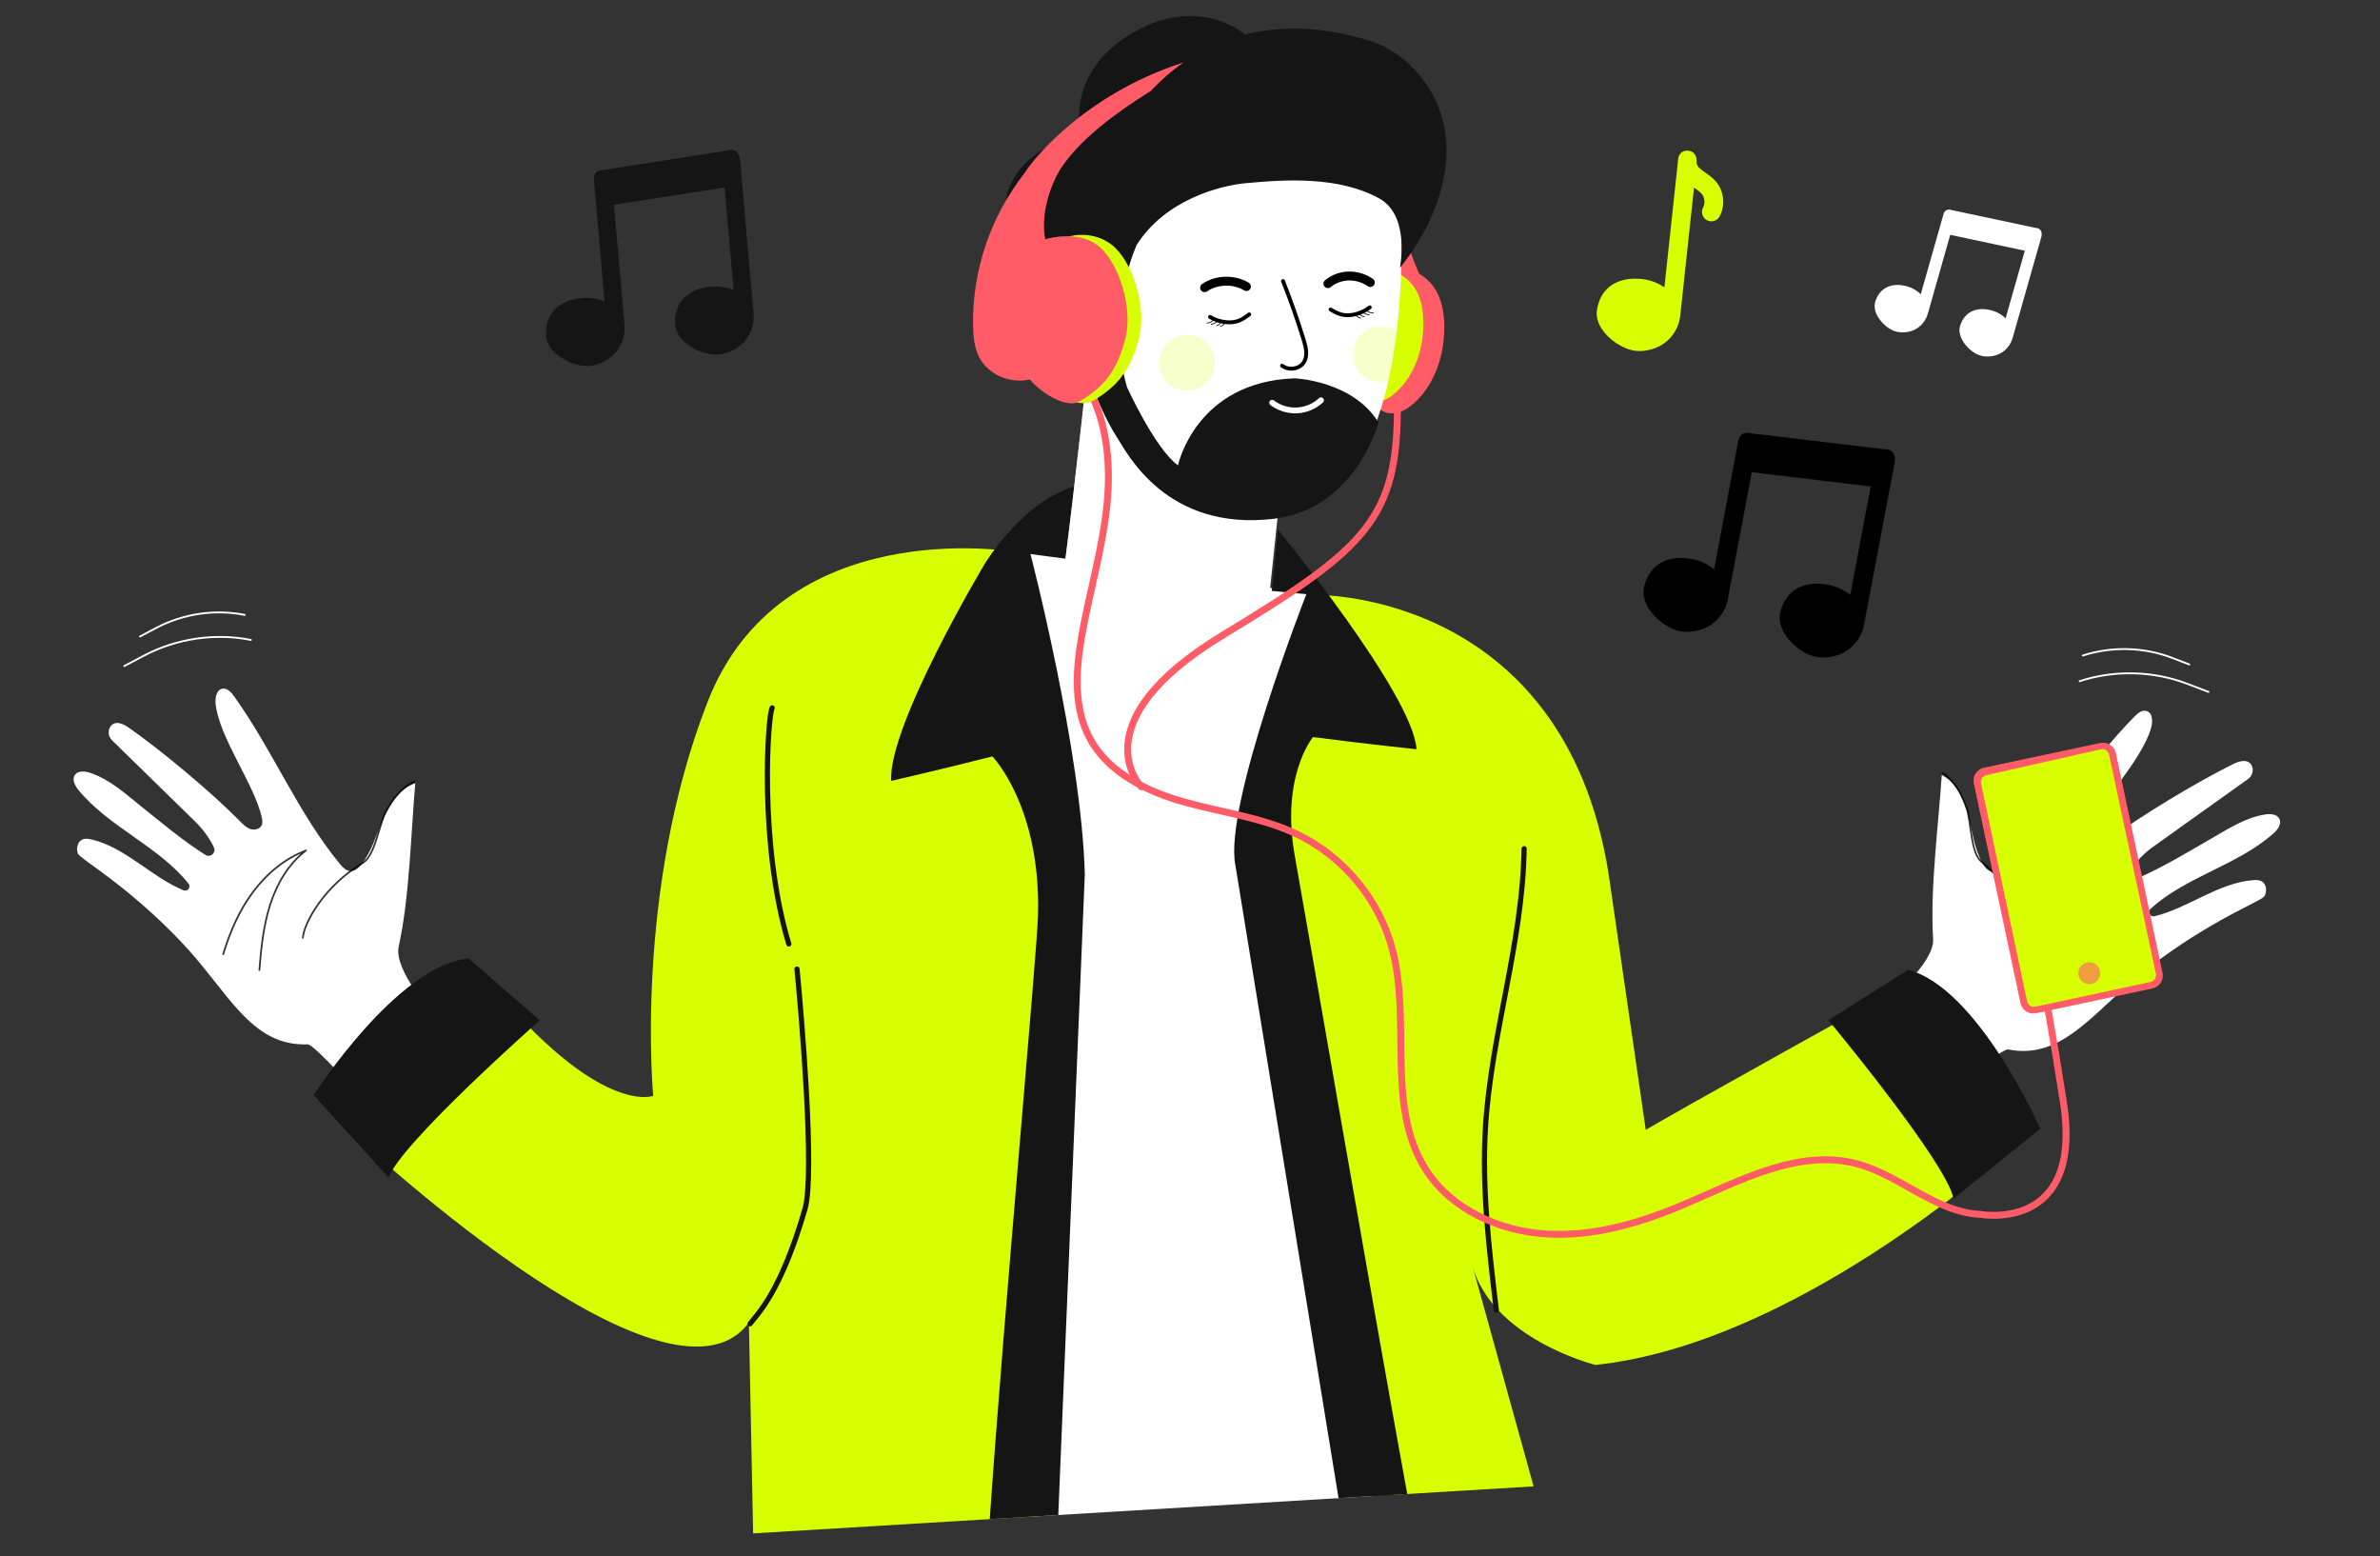 <svg width="459" height="300" viewBox="0 0 459 300" fill="none" xmlns="http://www.w3.org/2000/svg">
<rect x="0" y="0" width="459" height="300" fill="#333333" stroke="none"/>
<g clip-path="url(#clip0_1505_5441)">
<path d="M374.488 149.428C377.356 150.892 378.815 154.15 379.605 157.272C380.394 160.395 380.761 163.7 382.373 166.489C382.8 167.226 383.409 167.978 384.256 168.071C385.095 168.164 385.844 167.58 386.473 167.02C396.013 158.523 402.678 147.272 411.636 138.163C412.275 137.514 413.124 136.821 413.996 137.089C415.196 137.457 415.186 139.157 414.845 140.365C413.1 146.569 405.232 154.318 402.799 160.286C402.573 160.84 402.357 161.458 402.549 162.024C402.814 162.804 403.781 163.156 404.592 163.008C405.403 162.861 406.091 162.346 406.751 161.853C412.982 157.199 423.701 150.774 430.67 147.32C431.89 146.716 433.6 146.208 434.288 147.673C434.709 148.57 434.323 149.647 433.517 150.224L415.049 163.401C413.935 164.195 412.026 165.944 410.953 167.632C410.365 168.558 411.326 169.708 412.336 169.279C416.893 167.347 422.2 164.135 426.101 161.893C429.526 159.924 432.931 157.658 436.833 157.033C437.857 156.868 439.145 156.954 439.601 157.886C440.087 158.879 439.239 159.991 438.411 160.723C431.463 166.87 421.483 169.041 414.745 175.231C414.099 175.824 414.657 176.859 415.507 176.656C422.018 175.089 427.75 170.235 434.496 169.7C435.072 169.654 435.687 169.638 436.189 169.925C437.128 170.46 437.24 171.855 436.71 172.797C436.18 173.739 426.481 177.27 414.398 186.566C404.047 194.533 398.122 204.472 387.279 202.339C386.018 202.092 374.757 211.45 374.757 211.45L363.805 193.253C363.805 193.253 373.117 185.746 372.819 181.039C372.208 171.327 373.842 159.14 374.488 149.428Z" fill="white"/>
<g opacity="0.8">
<path d="M374.707 149.077C377.032 150.631 378.406 153.263 379.298 155.914C380.189 158.564 380.02 164.415 382.178 166.193C388.772 171.631 391.57 179.265 391.351 182.173" stroke="black" stroke-width="0.333" stroke-miterlimit="10" stroke-linecap="round" stroke-linejoin="round"/>
<path d="M398.686 189.626C398.994 185.379 399.226 181.09 398.566 176.883C397.908 172.677 396.288 168.515 393.33 165.455C397.176 167.637 400.197 171.113 402.253 175.029C404.307 178.946 405.44 183.292 406.043 187.674" stroke="black" stroke-width="0.333" stroke-miterlimit="10" stroke-linecap="round" stroke-linejoin="round"/>
</g>
<path d="M80.09 151.022C77.03 152.03 75.09 155.026 73.832 157.99C72.573 160.954 71.704 164.165 69.684 166.673C69.15 167.336 68.433 167.985 67.581 167.948C66.737 167.912 66.088 167.22 65.55 166.569C57.425 156.71 52.566 144.571 45.108 134.198C44.576 133.457 43.843 132.643 42.94 132.774C41.698 132.955 41.448 134.635 41.6 135.882C42.374 142.281 48.961 151.143 50.449 157.414C50.587 157.997 50.707 158.64 50.431 159.171C50.05 159.902 49.041 160.1 48.261 159.831C47.482 159.561 46.882 158.947 46.305 158.359C40.862 152.805 31.253 144.811 24.896 140.332C23.784 139.548 22.172 138.784 21.266 140.126C20.711 140.948 20.928 142.071 21.638 142.765L37.866 158.617C38.845 159.573 40.463 161.595 41.265 163.427C41.704 164.431 40.578 165.419 39.646 164.841C35.44 162.232 30.686 158.246 27.176 155.431C24.093 152.959 21.076 150.2 17.315 148.983C16.328 148.664 15.041 148.552 14.448 149.403C13.815 150.31 14.482 151.539 15.188 152.39C21.113 159.53 30.643 163.205 36.351 170.354C36.897 171.039 36.189 171.977 35.38 171.645C29.186 169.099 24.267 163.424 17.681 161.86C17.12 161.727 16.515 161.617 15.975 161.822C14.964 162.207 14.639 163.569 15.021 164.58C15.4 165.592 24.444 170.568 34.956 181.608C43.964 191.066 48.296 201.798 59.337 201.352C60.621 201.301 70.313 212.273 70.313 212.273L83.925 195.972C83.925 195.972 75.873 187.125 76.888 182.52C78.986 173.013 79.239 160.72 80.09 151.022Z" fill="white"/>
<g opacity="0.8">
<path d="M79.932 150.642C77.397 151.82 75.635 154.212 74.348 156.693C73.059 159.175 72.331 164.983 69.925 166.41C62.575 170.774 58.641 177.889 58.41 180.795" stroke="black" stroke-width="0.333" stroke-miterlimit="10" stroke-linecap="round" stroke-linejoin="round"/>
<path d="M50.02 187.036C50.366 182.793 50.795 178.518 52.091 174.463C53.388 170.409 55.624 166.544 59.017 163.973C54.882 165.538 51.364 168.51 48.733 172.065C46.103 175.62 44.317 179.741 43.049 183.979" stroke="black" stroke-width="0.333" stroke-miterlimit="10" stroke-linecap="round" stroke-linejoin="round"/>
</g>
<path d="M197.628 292.487L265.189 288.42L242.97 161.029L252.764 138.954L254.04 114.723L245.317 113.395L208.031 107.69L196.305 105.903L191.16 111.267L189.41 118.974L191.832 139.927L203.062 160.737L204.321 200.952L197.628 292.487Z" fill="white"/>
<path d="M66.704 217.413C66.704 217.413 128.731 276.296 144.427 254.986L145.247 295.641L200.103 292.338L203.817 164.16L186.104 133.765L195.216 106.342C195.216 106.342 150.648 98.876 136.441 135.38C122.221 171.9 125.979 211.285 125.979 211.285C125.979 211.285 115.714 215.344 94.219 189.283C94.219 189.283 63.872 187.882 66.704 217.413Z" fill="#D7FF01"/>
<path d="M254.835 240.87C258.074 264.548 264.464 280.088 268.66 288.211L295.77 286.579L283.863 243.658C287.577 258.145 307.683 263.163 307.683 263.163C345.92 259.167 385.644 223.379 385.644 223.379C397.731 207.941 369.407 188.708 369.407 188.708C369.407 188.708 317.939 217.267 317.402 217.872L310.638 171.307C303.23 114.03 254.044 114.724 254.044 114.724L247.311 143.99C247.311 143.99 249.779 203.831 254.835 240.87Z" fill="#D7FF01"/>
<path d="M238.252 166.808L258.149 288.844L271.398 288.047C264.785 251.954 251.154 172.86 249.747 165.222C246.888 149.656 253.224 142.114 253.224 142.114C263.924 143.497 273.185 144.459 273.185 144.459C272.548 133.881 246.469 102.122 246.469 102.122L245.321 113.394L245.261 113.931L251.94 114.557C251.94 114.557 235.925 155.398 238.252 166.808Z" fill="#151515"/>
<path d="M200.179 176.649C199.929 184.465 193.57 253.867 190.878 292.894L204.099 292.098L209.213 168.555C208.595 144.759 198.735 106.823 198.735 106.823L207.971 108.042L208.03 107.692L209.523 97.732L208.993 93.35C197.947 95.308 189.864 108.785 189.864 108.785C189.864 108.785 171.23 139.981 171.867 150.559C171.867 150.559 180.931 148.493 191.387 145.837C191.387 145.837 200.826 155.511 200.179 176.649Z" fill="#151515"/>
<path d="M367.985 186.989L352.618 196.688C352.618 196.688 375.546 224.284 376.755 231.123L393.488 217.62C393.488 217.62 381.483 190.43 367.985 186.989Z" fill="#151515"/>
<path d="M90.391 184.787L104.088 196.725C104.088 196.725 77.202 220.48 74.957 227.054L60.492 211.147C60.495 211.146 76.525 186.117 90.391 184.787Z" fill="#151515"/>
<path d="M288.583 252.59C287.177 240.903 285.769 229.14 286.482 217.389C287.578 199.314 293.668 181.744 293.937 163.637" stroke="#151515" stroke-width="0.998" stroke-miterlimit="10" stroke-linecap="round" stroke-linejoin="round"/>
<path d="M148.923 136.482C148.077 137.933 146.307 162.758 152.128 181.999" stroke="#151515" stroke-width="0.998" stroke-miterlimit="10" stroke-linecap="round" stroke-linejoin="round"/>
<path d="M153.706 186.833C154.52 195.199 157.217 226.313 155.241 233.12C150.548 249.301 146 253.411 144.655 255.229" stroke="#151515" stroke-width="0.998" stroke-miterlimit="10" stroke-linecap="round" stroke-linejoin="round"/>
<path d="M248.683 77.998L246.909 94.83L244.064 121.754C243.8 124.255 241.855 126.246 239.365 126.599C221.911 129.067 210.351 120.613 206.204 116.882C205.129 115.916 204.596 114.499 204.79 113.068C204.937 111.966 205.089 110.816 205.241 109.623C207.405 92.847 209.992 68.698 209.992 68.698L248.683 77.998Z" fill="white"/>
<path opacity="0.6" d="M248.682 77.998L246.908 94.83C235.527 101.396 223.575 106.677 210.517 108.89C208.76 109.182 207.001 109.435 205.24 109.621C207.404 92.845 209.991 68.696 209.991 68.696L248.682 77.998Z" fill="white"/>
<path d="M235.801 122.477C263.574 105.64 269.709 100.077 269.493 77.505" stroke="#FF5C68" stroke-width="1.331" stroke-miterlimit="10" stroke-linecap="round" stroke-linejoin="round"/>
<path d="M275.284 55.811C277.453 59.425 278.044 64.325 276.079 68.054C275.834 68.518 275.499 68.991 274.992 69.129C274.404 69.29 273.772 68.923 273.443 68.41C273.111 67.898 273.02 67.273 272.952 66.667C272.641 63.814 272.751 60.848 271.674 58.188C271.025 56.587 269.975 55.176 269.262 53.602C266.588 47.639 268.86 40.811 268.068 34.549C270.381 41.672 271.316 49.204 275.284 55.811Z" fill="#FF5C68"/>
<path opacity="0.6" d="M275.284 55.811C277.453 59.425 278.044 64.325 276.079 68.054C275.834 68.518 275.499 68.991 274.992 69.129C274.404 69.29 273.772 68.923 273.443 68.41C273.111 67.898 273.02 67.273 272.952 66.667C272.641 63.814 272.751 60.848 271.674 58.188C271.025 56.587 269.975 55.176 269.262 53.602C266.588 47.639 268.86 40.811 268.068 34.549C270.381 41.672 271.316 49.204 275.284 55.811Z" fill="#FF5C68"/>
<path d="M276.879 55.885C278.145 57.999 278.528 60.533 278.544 62.998C278.577 68.412 276.782 74.034 272.769 77.669C271.852 78.5 270.802 79.231 269.603 79.544C268.405 79.854 267.034 79.689 266.089 78.888C264.841 77.831 264.62 76.016 264.561 74.38C264.36 68.818 265.01 63.226 266.483 57.858C267.063 55.745 268.207 52.522 270.721 52.114C273.127 51.722 275.751 53.999 276.879 55.885Z" fill="#FF5C68"/>
<path d="M272.989 55.753C274.142 57.682 274.492 59.992 274.506 62.239C274.537 67.178 272.9 72.304 269.239 75.62C268.402 76.378 267.444 77.046 266.352 77.329C265.258 77.613 264.009 77.462 263.147 76.732C262.009 75.768 261.808 74.112 261.754 72.622C261.571 67.548 262.164 62.448 263.507 57.552C264.036 55.625 265.079 52.685 267.374 52.312C269.566 51.956 271.959 54.032 272.989 55.753Z" fill="#D7FF01"/>
<path d="M209.988 68.698C209.988 68.698 213.918 101.005 245.552 99.1C258.365 98.329 264.712 86.86 267.744 73.475C268.455 70.336 268.987 67.091 269.373 63.852C271.402 46.809 269.465 29.993 269.465 29.993L213.726 25.305L209.988 68.698Z" fill="white"/>
<path opacity="0.2" d="M223.798 68.367C222.928 71.211 224.531 74.222 227.375 75.091C230.22 75.961 233.231 74.358 234.1 71.514C234.97 68.669 233.367 65.658 230.523 64.789C227.678 63.919 224.667 65.522 223.798 68.367Z" fill="#D7FF01"/>
<path opacity="0.2" d="M264.738 73.445C265.749 73.755 266.794 73.745 267.743 73.477C268.454 70.338 268.986 67.092 269.373 63.854C268.931 63.549 268.426 63.301 267.887 63.136C265.03 62.276 262.032 63.873 261.157 66.716C260.284 69.559 261.895 72.571 264.738 73.445Z" fill="#D7FF01"/>
<path d="M269.975 51.651C269.975 51.651 272.067 41.565 265.936 38.222C258.221 34.017 248.222 34.564 240.149 35.329C235.299 35.789 224.654 38.503 219.135 47.351C219.135 47.351 214.577 57.261 216.104 64.374L206.22 63.048C197.577 56.389 194.716 47.731 194.092 44.388C191.245 29.145 208.442 25.97 208.442 25.97C208.442 25.97 204.961 13.436 219.58 5.697C229.545 0.421 238.475 3.966 242.459 8.945C242.459 8.945 261.235 1.639 272.351 12.941C283.471 24.242 279.118 40.358 269.975 51.651Z" fill="#151515"/>
<path d="M232.313 55.463C234.641 53.882 237.949 53.792 240.384 55.247" stroke="black" stroke-width="1.717" stroke-miterlimit="10" stroke-linecap="round" stroke-linejoin="round"/>
<path d="M233.363 61.107C234.67 61.907 236.702 62.417 238.381 62.004C239.326 61.772 240.159 61.219 240.918 60.611" stroke="black" stroke-width="0.747" stroke-miterlimit="10" stroke-linecap="round" stroke-linejoin="round"/>
<path d="M232.784 62.305C233.32 62.222 233.786 61.972 234.037 61.632" stroke="black" stroke-width="0.15" stroke-miterlimit="10" stroke-linecap="round" stroke-linejoin="round"/>
<path d="M233.594 62.514C234.13 62.431 234.597 62.181 234.847 61.841" stroke="black" stroke-width="0.15" stroke-miterlimit="10" stroke-linecap="round" stroke-linejoin="round"/>
<path d="M234.625 62.8C235.106 62.624 235.464 62.294 235.583 61.914" stroke="black" stroke-width="0.15" stroke-miterlimit="10" stroke-linecap="round" stroke-linejoin="round"/>
<path d="M235.369 62.948C235.85 62.772 236.208 62.444 236.327 62.062" stroke="black" stroke-width="0.15" stroke-miterlimit="10" stroke-linecap="round" stroke-linejoin="round"/>
<path d="M264.273 54.472C261.727 52.718 258.375 52.808 256.095 54.692" stroke="black" stroke-width="1.717" stroke-miterlimit="10" stroke-linecap="round" stroke-linejoin="round"/>
<path d="M264.167 59.253C262.966 60.204 261.01 60.954 259.292 60.745C258.326 60.629 257.433 60.179 256.606 59.667" stroke="black" stroke-width="0.747" stroke-miterlimit="10" stroke-linecap="round" stroke-linejoin="round"/>
<path d="M264.885 60.373C264.343 60.355 263.849 60.162 263.56 59.854" stroke="black" stroke-width="0.15" stroke-miterlimit="10" stroke-linecap="round" stroke-linejoin="round"/>
<path d="M264.106 60.678C263.565 60.66 263.071 60.467 262.781 60.159" stroke="black" stroke-width="0.15" stroke-miterlimit="10" stroke-linecap="round" stroke-linejoin="round"/>
<path d="M263.115 61.085C262.616 60.968 262.221 60.683 262.057 60.321" stroke="black" stroke-width="0.15" stroke-miterlimit="10" stroke-linecap="round" stroke-linejoin="round"/>
<path d="M262.397 61.321C261.899 61.204 261.504 60.921 261.34 60.556" stroke="black" stroke-width="0.15" stroke-miterlimit="10" stroke-linecap="round" stroke-linejoin="round"/>
<path d="M247.437 54.185C248.917 57.913 250.247 61.698 251.422 65.532C251.859 66.955 252.25 68.595 251.455 69.855C250.605 71.202 248.527 71.466 247.254 70.508" stroke="black" stroke-width="0.747" stroke-miterlimit="10" stroke-linecap="round" stroke-linejoin="round"/>
<path d="M219.137 47.351C219.137 47.351 213.254 60.435 217.351 74.646C217.351 74.646 222.747 86.503 227.179 89.725C227.179 89.725 230.557 73.594 249.71 72.94C249.71 72.94 260.871 73.382 265.856 81.454C265.856 81.454 261.486 98.095 245.781 100.01C224.791 102.57 217.219 87.059 215.397 84.285C211.548 78.424 205.768 63.345 206.388 54.362C207.005 45.382 219.137 47.351 219.137 47.351Z" fill="#151515"/>
<path d="M209.925 55.117C208.524 54.889 207.02 54.926 205.774 55.607C204.586 56.257 203.761 57.424 203.188 58.653C201.545 62.169 201.756 66.491 203.735 69.831C204.901 71.801 206.71 73.46 208.91 74.097C211.109 74.734 213.693 74.208 215.23 72.511C216.004 71.656 216.477 70.57 216.824 69.471C218.723 63.441 217.071 56.281 209.925 55.117Z" fill="white"/>
<path d="M208.124 58.895C210.368 59.65 211.805 61.836 212.496 64.057C213.132 66.102 213.282 68.292 212.93 70.404" stroke="black" stroke-width="0.666" stroke-miterlimit="10" stroke-linecap="round" stroke-linejoin="round"/>
<path d="M206.357 62.688C206.357 62.688 212.667 62.441 212.93 65.719" stroke="black" stroke-width="0.666" stroke-miterlimit="10" stroke-linecap="round" stroke-linejoin="round"/>
<path d="M245.348 77.653C246.709 78.682 248.437 79.213 250.142 79.129C251.846 79.044 253.513 78.343 254.765 77.183" stroke="white" stroke-width="1.121" stroke-miterlimit="10" stroke-linecap="round" stroke-linejoin="round"/>
<path d="M208.317 72.363C213.368 79.465 214.363 88.743 213.475 97.412C212.587 106.081 210.008 114.483 208.548 123.075C207.447 129.559 207.07 136.574 210.188 142.364C213.756 148.989 221.151 152.602 228.395 154.633C235.639 156.664 243.269 157.57 250.064 160.8C259.046 165.067 265.984 173.425 268.528 183.038C272.223 197 267.2 213.222 274.932 225.422C279.849 233.18 289.164 237.392 298.333 237.92C307.503 238.448 316.572 235.734 325.019 232.125C335.683 227.568 346.999 221.391 358.198 224.398C366.529 226.634 373.345 233.764 381.963 234.139C381.963 234.139 401.855 237.784 397.952 212.582C394.05 187.379 391.239 175.89 391.239 175.89" stroke="#FF5C68" stroke-width="1.331" stroke-miterlimit="10" stroke-linecap="round" stroke-linejoin="round"/>
<path d="M205.538 45.768C205.538 45.768 210.176 44.046 214.277 47.098C218.379 50.149 221.198 59.14 219.706 65.032C218.035 71.633 215.259 74.607 210.935 77.195C207.776 79.086 202.376 75.443 201.854 73.618C201.331 71.794 205.538 45.768 205.538 45.768Z" fill="#D7FF01"/>
<path d="M217.059 65.193C215.389 71.789 212.608 74.77 208.282 77.35C205.129 79.247 198.63 74.09 198.106 72.254C197.583 70.431 201.433 46.208 201.433 46.208C201.433 46.208 201.485 46.191 201.603 46.158C202.034 46.026 203.348 45.679 204.97 45.581C207.003 45.459 209.565 45.718 211.632 47.26C215.723 50.308 218.545 59.302 217.059 65.193Z" fill="#FF5C68"/>
<path opacity="0.6" d="M209.705 64.648C208.974 68.48 206.073 71.896 202.305 72.895C201.202 73.189 200.032 73.246 198.89 73.101C202.656 72.087 205.546 68.686 206.275 64.855C206.577 63.236 206.543 61.558 206.324 59.916C206.073 57.984 205.574 56.094 204.851 54.283C203.767 51.561 202.173 49.017 201.6 46.157C202.032 46.024 203.346 45.677 204.967 45.58C204.97 45.633 204.986 45.672 204.989 45.725C205.513 48.681 207.178 51.289 208.279 54.077C209.002 55.888 209.502 57.778 209.752 59.71C209.973 61.35 210.02 63.028 209.705 64.648Z" fill="#FF5C68"/>
<path d="M232.642 11.676L229.352 11.724C210.424 17.392 199.657 30.035 197.6 33.396C191.062 41.65 187.477 52.197 187.66 62.732C187.695 64.864 187.895 67.066 188.887 68.954C190.708 72.391 195.12 74.1 198.873 73.1L198.886 73.099C202.652 72.085 205.542 68.684 206.27 64.852C206.573 63.233 206.539 61.555 206.32 59.915C206.069 57.983 205.57 56.093 204.847 54.282C203.731 51.495 202.081 48.887 201.544 45.931C200.688 41.235 202.588 35.345 204.957 31.909C212.397 21.131 232.642 11.676 232.642 11.676Z" fill="#FF5C68"/>
<path opacity="0.6" d="M232.643 11.676L229.353 11.724C210.425 17.392 199.658 30.035 197.601 33.396C191.063 41.65 202.59 35.345 204.961 31.909C212.398 21.131 232.643 11.676 232.643 11.676Z" fill="#FF5C68"/>
<path d="M267.071 9.004C267.071 9.004 240.424 -3.318 221.213 18.354C202.003 40.025 268.103 18.676 268.103 18.676L267.071 9.004Z" fill="#151515"/>
<path d="M415.111 190.562L392.661 195.333C391.311 195.62 389.973 194.75 389.686 193.4L380.679 151.011C380.392 149.661 381.262 148.323 382.612 148.035L405.062 143.265C406.413 142.977 407.751 143.848 408.038 145.198L417.045 187.587C417.332 188.937 416.461 190.275 415.111 190.562Z" fill="#FF5C68"/>
<path opacity="0.6" d="M415.111 190.562L392.661 195.333C391.311 195.62 389.973 194.75 389.686 193.4L380.679 151.011C380.392 149.661 381.262 148.323 382.612 148.035L405.062 143.265C406.413 142.977 407.751 143.848 408.038 145.198L417.045 187.587C417.332 188.937 416.461 190.275 415.111 190.562Z" fill="#FF5C68"/>
<path d="M392.336 194.127C392.403 194.123 392.469 194.114 392.537 194.099L414.749 189.313C415.472 189.16 415.935 188.446 415.781 187.722L406.743 145.488C406.606 144.845 406.008 144.387 405.352 144.427C405.285 144.431 383.093 149.462 383.093 149.462C382.37 149.615 381.906 150.329 382.059 151.054L390.947 193.064C391.084 193.711 391.682 194.167 392.336 194.127Z" fill="#D7FF01"/>
<path opacity="0.6" d="M404.991 187.196C405.233 188.335 404.507 189.456 403.368 189.697C402.229 189.939 401.108 189.212 400.867 188.074C400.625 186.935 401.351 185.814 402.49 185.573C403.631 185.329 404.75 186.057 404.991 187.196Z" fill="#FF5C68"/>
<path d="M220.082 151.696C220.082 151.696 208.027 139.313 235.801 122.477" stroke="#FF5C68" stroke-width="1.331" stroke-miterlimit="10" stroke-linecap="round" stroke-linejoin="round"/>
<path d="M48.382 123.378C41.434 122.01 34.03 123.1 27.769 126.408C26.501 127.079 25.233 127.748 23.966 128.417" stroke="white" stroke-width="0.358" stroke-miterlimit="10" stroke-linecap="round" stroke-linejoin="round"/>
<path d="M47.189 118.551C41.446 117.422 35.324 118.321 30.148 121.056C29.099 121.609 28.051 122.164 27.003 122.717" stroke="white" stroke-width="0.358" stroke-miterlimit="10" stroke-linecap="round" stroke-linejoin="round"/>
<path d="M401.077 131.33C407.81 129.139 415.291 129.332 421.904 131.865C423.243 132.377 424.583 132.891 425.921 133.404" stroke="white" stroke-width="0.358" stroke-miterlimit="10" stroke-linecap="round" stroke-linejoin="round"/>
<path d="M401.682 126.395C407.249 124.585 413.434 124.743 418.899 126.837C420.006 127.261 421.113 127.686 422.221 128.109" stroke="white" stroke-width="0.358" stroke-miterlimit="10" stroke-linecap="round" stroke-linejoin="round"/>
<path d="M330.968 35.046C330.329 34.282 329.565 33.751 328.89 33.282C328.512 33.021 328.154 32.773 327.86 32.513C327.375 32.084 327.195 31.589 327.213 31.444L327.217 31.401C327.385 28.499 324.616 28.802 324.107 29.571C323.867 29.842 323.703 30.186 323.661 30.573L323.605 31.088C323.599 31.155 323.587 31.221 323.583 31.288L320.989 55.409C319.763 54.555 318.258 53.967 316.656 53.794C312.275 53.323 308.64 55.205 307.98 59.847C307.441 63.645 312.135 67.146 315.171 67.606C316.551 67.815 317.893 67.581 319.081 67.161C321.796 66.205 323.723 63.75 324.045 60.889C324.044 60.886 324.046 60.884 324.046 60.881L326.702 36.173C326.743 36.202 326.784 36.232 326.825 36.261C327.358 36.631 327.861 36.979 328.185 37.368C328.77 38.068 328.885 39.203 328.452 40.006C327.977 40.885 328.306 41.985 329.188 42.459C329.4 42.574 329.627 42.642 329.852 42.666C330.562 42.743 331.281 42.391 331.641 41.724C332.775 39.623 332.497 36.877 330.968 35.046Z" fill="#D7FF01"/>
<path d="M393.696 45.651C393.994 44.36 393.19 43.928 392.547 43.935L376.348 40.491C375.919 40.336 375.424 40.416 375.233 40.619C375.051 40.765 374.91 40.967 374.841 41.208L374.749 41.529C374.738 41.57 374.723 41.612 374.714 41.653L370.43 56.721C369.743 56.044 368.849 55.506 367.849 55.222C365.111 54.444 362.593 55.244 361.667 58.128C360.908 60.487 363.514 63.227 365.396 63.85C366.251 64.134 367.13 64.132 367.934 63.995C369.766 63.682 371.262 62.331 371.777 60.545L371.778 60.54L376.115 45.279L390.5 48.338L386.795 61.374C386.107 60.697 385.214 60.158 384.213 59.875C381.477 59.097 378.957 59.897 378.031 62.781C377.273 65.14 379.879 67.88 381.761 68.503C382.616 68.787 383.495 68.784 384.299 68.648C386.131 68.337 387.626 66.984 388.141 65.198L388.143 65.193L392.849 48.632C392.872 48.654 393.696 45.651 393.696 45.651Z" fill="white"/>
<path d="M142.719 30.782C142.455 28.855 141.124 28.684 140.245 29.032L116.218 32.789C115.547 32.8 114.911 33.17 114.756 33.548C114.582 33.845 114.492 34.195 114.526 34.564L114.568 35.053C114.574 35.116 114.576 35.18 114.585 35.243L116.598 58.158C115.301 57.588 113.791 57.317 112.27 57.452C108.108 57.818 105.071 60.234 105.31 64.675C105.506 68.307 110.516 70.703 113.423 70.573C114.744 70.515 115.95 70.05 116.98 69.441C119.331 68.053 120.672 65.415 120.446 62.696C120.446 62.692 120.446 62.691 120.445 62.687L118.406 39.48L139.742 36.143L141.484 55.969C140.187 55.398 138.677 55.128 137.156 55.262C132.994 55.629 129.959 58.045 130.197 62.486C130.392 66.118 135.402 68.513 138.309 68.384C139.63 68.326 140.836 67.861 141.866 67.252C144.217 65.864 145.558 63.226 145.332 60.506C145.332 60.503 145.332 60.502 145.332 60.498L143.118 35.313C143.162 35.335 142.719 30.782 142.719 30.782Z" fill="#151515"/>
<path d="M365.404 89.131C365.688 87.07 364.368 86.507 363.362 86.612L337.527 83.524C336.833 83.34 336.071 83.538 335.801 83.883C335.537 84.137 335.343 84.472 335.27 84.861L335.172 85.376C335.159 85.444 335.142 85.509 335.133 85.576L330.572 109.763C329.4 108.799 327.924 108.084 326.318 107.782C321.925 106.954 318.098 108.565 317.059 113.207C316.209 117.004 320.675 120.923 323.706 121.632C325.084 121.954 326.46 121.824 327.697 121.497C330.521 120.748 332.666 118.42 333.221 115.552C333.22 115.549 333.222 115.547 333.222 115.544L337.841 91.05L360.783 93.793L356.836 114.717C355.663 113.753 354.188 113.038 352.581 112.736C348.189 111.908 344.362 113.519 343.323 118.161C342.473 121.958 346.939 125.877 349.969 126.585C351.348 126.907 352.724 126.777 353.961 126.449C356.785 125.701 358.928 123.373 359.483 120.505C359.483 120.501 359.484 120.5 359.484 120.496L364.497 93.915C364.54 93.949 365.404 89.131 365.404 89.131Z" fill="black"/>
</g>
<defs>
<clipPath id="clip0_1505_5441">
<rect width="459" height="300" fill="white"/>
</clipPath>
</defs>
</svg>
